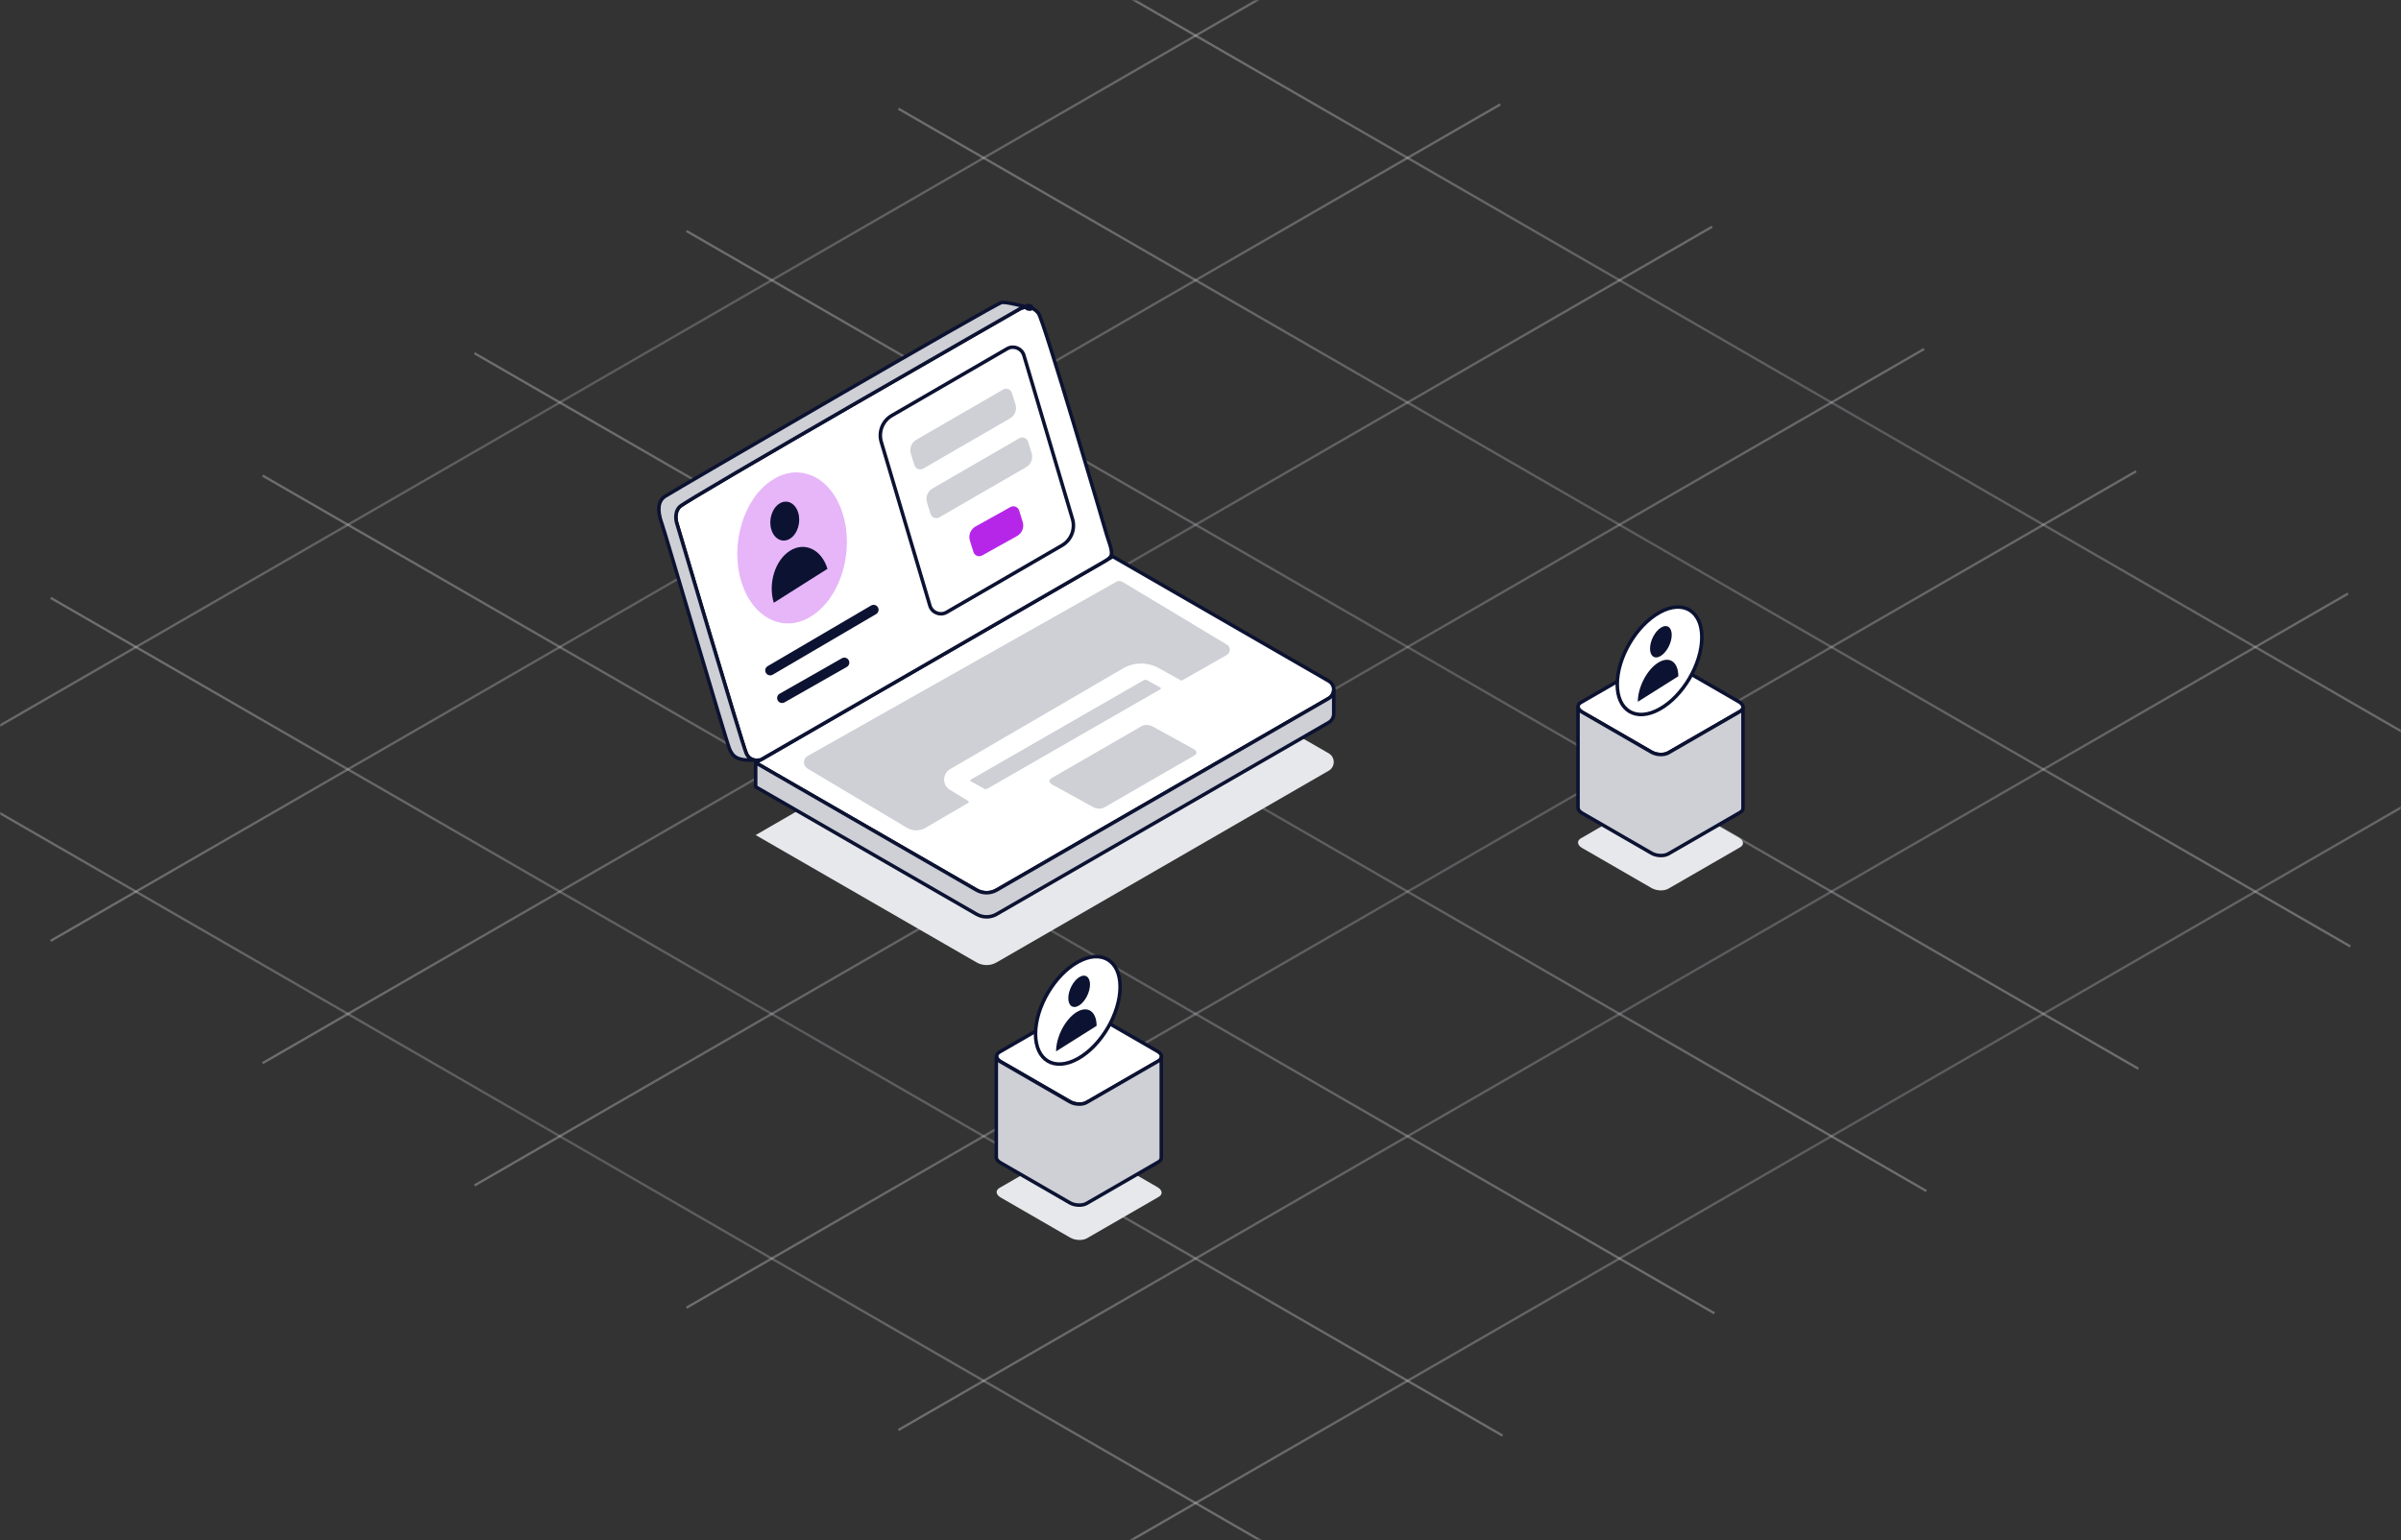 <svg width="1024" height="657" viewBox="0 0 1024 657" fill="none" xmlns="http://www.w3.org/2000/svg">
<rect x="0" y="0" width="1024" height="657" fill="#333333" stroke="none"/>
<g clip-path="url(#clip0_3982_12043)">
<mask id="mask0_3982_12043" style="mask-type:luminance" maskUnits="userSpaceOnUse" x="0" y="0" width="1024" height="657">
<path d="M1024 0H0V657H1024V0Z" fill="white"/>
</mask>
<g mask="url(#mask0_3982_12043)">
<path d="M-68.776 307.242L-32.421 328.228L57.965 380.388H57.98L148.366 432.564L238.751 484.741L329.137 536.916L419.522 589.077H419.537L509.923 641.252L550.432 664.641" stroke="url(#paint0_linear_3982_12043)" stroke-opacity="0.3"/>
<path d="M21.609 255.064L57.979 276.05L148.365 328.227L238.751 380.386L329.136 432.563L419.537 484.738L509.923 536.914L600.308 589.074L640.831 612.463" stroke="url(#paint1_linear_3982_12043)" stroke-opacity="0.3"/>
<path d="M111.996 202.891L148.366 223.876L238.751 276.051L329.137 328.228L419.524 380.389H419.539L509.925 432.564L600.31 484.741L690.696 536.916L731.219 560.305" stroke="url(#paint2_linear_3982_12043)" stroke-opacity="0.3"/>
<path d="M202.381 150.715H202.396L238.751 171.717L329.137 223.876L419.537 276.053L509.923 328.228L600.309 380.389L690.694 432.564L781.081 484.741L821.604 508.13" stroke="url(#paint3_linear_3982_12043)" stroke-opacity="0.3"/>
<path d="M292.781 98.553L329.137 119.539L419.537 171.714L509.925 223.875L600.31 276.05L690.696 328.227L781.081 380.388L871.482 432.563L911.99 455.952" stroke="url(#paint4_linear_3982_12043)" stroke-opacity="0.3"/>
<path d="M383.167 46.377L419.537 67.363L509.923 119.539L600.308 171.715L690.694 223.876L781.08 276.051L871.48 328.227L961.868 380.387L1002.39 403.776" stroke="url(#paint5_linear_3982_12043)" stroke-opacity="0.3"/>
<path d="M473.554 -5.799L509.925 15.187L600.31 67.363L690.696 119.539L781.081 171.715H781.097L871.482 223.876L961.868 276.051L1052.25 328.227L1092.78 351.615" stroke="url(#paint6_linear_3982_12043)" stroke-opacity="0.3"/>
<path d="M1091.8 305.402L1052.25 328.228L961.868 380.389L871.482 432.564L781.081 484.74L690.696 536.915L600.31 589.077L509.925 641.252L473.554 662.239" stroke="url(#paint7_linear_3982_12043)" stroke-opacity="0.3"/>
<path d="M1001.42 253.225L961.868 276.05L871.48 328.227L781.08 380.386L690.694 432.563L600.308 484.739L509.923 536.914L419.537 589.075H419.522L383.167 610.076" stroke="url(#paint8_linear_3982_12043)" stroke-opacity="0.3"/>
<path d="M911.031 201.049L871.482 223.874L781.081 276.051L690.696 328.227L600.31 380.387L509.925 432.563L419.537 484.738L329.137 536.915L292.781 557.901" stroke="url(#paint9_linear_3982_12043)" stroke-opacity="0.3"/>
<path d="M820.629 148.875L781.095 171.717H781.08L690.694 223.876L600.309 276.053L509.923 328.228L419.537 380.389H419.522L329.137 432.565L238.751 484.74L202.396 505.726" stroke="url(#paint10_linear_3982_12043)" stroke-opacity="0.3"/>
<path d="M730.245 96.713L690.696 119.539L600.31 171.714L509.925 223.875L419.539 276.052L329.137 328.227L238.751 380.388L148.366 432.563L111.996 453.549" stroke="url(#paint11_linear_3982_12043)" stroke-opacity="0.3"/>
<path d="M639.858 44.537L600.308 67.363L509.923 119.539L419.537 171.714L329.136 223.876L238.751 276.051L148.365 328.227L57.979 380.388H57.964L21.609 401.389" stroke="url(#paint12_linear_3982_12043)" stroke-opacity="0.3"/>
<path d="M549.474 -7.639L509.923 15.187L419.537 67.363L329.137 119.539L238.751 171.715L148.366 223.876L57.98 276.051L-32.421 328.227L-68.776 349.213" stroke="url(#paint13_linear_3982_12043)" stroke-opacity="0.3"/>
</g>
<path d="M495.424 508.815C495.424 509.485 495.015 510.127 494.191 510.602L463.553 528.288C461.722 529.343 458.528 529.209 456.418 527.99L426.809 510.9C425.723 510.278 425.138 509.485 425.064 508.723V508.448C425.113 507.821 425.515 507.229 426.296 506.779L456.929 489.092C458.759 488.037 461.955 488.171 464.065 489.391L493.674 506.486C494.833 507.156 495.424 508.004 495.424 508.82V508.815Z" fill="#E7E8EB"/>
<path d="M495.424 450.853C495.424 451.523 495.015 452.164 494.191 452.639L463.553 470.326C461.722 471.381 458.528 471.247 456.418 470.027L426.809 452.932C425.723 452.31 425.138 451.517 425.064 450.755V450.48C425.113 449.852 425.515 449.261 426.296 448.809L456.929 431.123C458.759 430.068 461.955 430.203 464.065 431.423L493.674 448.517C494.833 449.188 495.424 450.036 495.424 450.853Z" fill="white" stroke="#0C1231" stroke-width="1.5" stroke-linecap="round" stroke-linejoin="round"/>
<path d="M477.719 421.04C477.719 432.432 469.642 446.144 459.679 451.668C449.715 457.19 441.638 452.433 441.638 441.04C441.638 429.649 449.715 415.936 459.679 410.413C469.642 404.89 477.719 409.647 477.719 421.04Z" fill="white" stroke="#0C1231" stroke-width="1.5" stroke-linecap="round" stroke-linejoin="round"/>
<path d="M464.875 420.008C464.875 423.329 462.803 427.325 460.248 428.936C457.692 430.546 455.62 429.159 455.62 425.838C455.62 422.516 457.692 418.52 460.248 416.909C462.803 415.299 464.875 416.686 464.875 420.008Z" fill="#0C1231"/>
<path fill-rule="evenodd" clip-rule="evenodd" d="M467.689 437.648C467.689 431.447 463.82 428.859 459.049 431.864C454.278 434.87 450.409 442.333 450.409 448.534L467.689 437.648Z" fill="#0C1231"/>
<path d="M495.272 450.853V493.946C495.272 494.616 494.863 495.258 494.04 495.733L463.401 513.419C461.571 514.474 458.375 514.346 456.264 513.126L426.656 496.026C425.571 495.404 424.986 494.611 424.912 493.848V450.756C424.986 451.518 425.571 452.31 426.656 452.933L456.264 470.027C458.375 471.246 461.571 471.382 463.401 470.326L494.04 452.64C494.869 452.164 495.272 451.524 495.272 450.853Z" fill="#CED0D6" stroke="#0C1231" stroke-width="1.5" stroke-linecap="round" stroke-linejoin="round"/>
<path d="M743.371 359.682C743.371 360.354 742.963 360.993 742.139 361.469L711.5 379.155C709.67 380.21 706.474 380.076 704.364 378.857L674.755 361.761C673.671 361.14 673.085 360.347 673.011 359.584V359.31C673.06 358.682 673.463 358.09 674.243 357.64L704.877 339.954C706.707 338.899 709.901 339.032 712.012 340.252L741.62 357.347C742.779 358.018 743.371 358.865 743.371 359.682Z" fill="#E7E8EB"/>
<path d="M743.371 301.716C743.371 302.386 742.963 303.027 742.139 303.503L711.5 321.189C709.67 322.244 706.474 322.11 704.364 320.891L674.755 303.795C673.671 303.174 673.085 302.381 673.011 301.618V301.344C673.06 300.715 673.463 300.124 674.243 299.672L704.877 281.986C706.707 280.931 709.901 281.066 712.012 282.286L741.62 299.38C742.779 300.052 743.371 300.899 743.371 301.716Z" fill="white" stroke="#0C1231" stroke-width="1.5" stroke-linecap="round" stroke-linejoin="round"/>
<path d="M725.819 271.902C725.819 283.293 717.742 297.006 707.779 302.529C697.814 308.052 689.737 303.295 689.737 291.902C689.737 280.51 697.814 266.798 707.779 261.274C717.742 255.752 725.819 260.509 725.819 271.902Z" fill="white" stroke="#0C1231" stroke-width="1.5" stroke-linecap="round" stroke-linejoin="round"/>
<path d="M712.975 270.869C712.975 274.19 710.902 278.186 708.347 279.798C705.791 281.408 703.72 280.021 703.72 276.699C703.72 273.378 705.791 269.382 708.347 267.77C710.902 266.161 712.975 267.547 712.975 270.869Z" fill="#0C1231"/>
<path fill-rule="evenodd" clip-rule="evenodd" d="M715.789 288.509C715.789 282.308 711.92 279.72 707.149 282.725C702.378 285.731 698.508 293.194 698.508 299.395L715.789 288.509Z" fill="#0C1231"/>
<path d="M743.371 301.715V344.807C743.371 345.478 742.963 346.119 742.139 346.594L711.5 364.28C709.67 365.336 706.474 365.207 704.364 363.988L674.755 346.887C673.671 346.265 673.085 345.472 673.011 344.71V301.617C673.085 302.38 673.671 303.171 674.755 303.794L704.364 320.888C706.474 322.108 709.67 322.243 711.5 321.188L742.139 303.502C742.968 303.025 743.371 302.385 743.371 301.715Z" fill="#CED0D6" stroke="#0C1231" stroke-width="1.5" stroke-linecap="round" stroke-linejoin="round"/>
<path d="M322.284 356.25L331.189 361.392L416.486 410.58C419.134 412.106 422.4 412.106 425.048 410.571L564.204 330.237L566.681 328.806C568.112 327.983 568.823 326.534 568.823 325.094C568.823 323.654 568.112 322.206 566.681 321.384L474.587 268.27L322.284 356.25Z" fill="#E7E8EB"/>
<path d="M322.284 325.395L331.189 330.538L416.486 379.726C419.134 381.252 422.4 381.252 425.048 379.718L564.204 299.384L566.681 297.952C568.112 297.128 568.823 295.68 568.823 294.241C568.823 292.801 568.112 291.353 566.681 290.53L474.587 237.416L322.284 325.395Z" fill="white" stroke="#0C1231" stroke-width="1.5" stroke-linecap="round" stroke-linejoin="round"/>
<path d="M414.07 333.333L419.767 336.487C420.127 336.694 420.718 336.694 421.079 336.487L494.852 294.074C495.212 293.867 495.212 293.524 494.852 293.311L489.156 290.156C488.795 289.951 488.204 289.951 487.844 290.156L414.07 332.571C413.71 332.776 413.71 333.119 414.07 333.333Z" fill="#CED0D6"/>
<path d="M509.458 322.254L470.873 344.53C469.69 345.216 467.624 345.131 466.253 344.342L448.716 334.685C447.344 333.898 447.198 332.706 448.381 332.02L486.967 309.744C488.149 309.059 490.215 309.145 491.587 309.933L509.125 319.589C510.495 320.378 510.641 321.568 509.458 322.254Z" fill="#CED0D6"/>
<path d="M344.425 322.532L476.112 248.195C476.918 247.741 477.906 247.753 478.699 248.23L523.251 274.996C524.935 276.009 524.907 278.459 523.2 279.432L504.139 290.288C503.998 290.369 503.824 290.369 503.682 290.291L494.179 285.016C489.425 282.377 483.632 282.437 478.933 285.175L405.22 328.121C401.855 330.082 401.808 334.925 405.134 336.952L412.954 341.716C413.255 341.9 413.251 342.339 412.947 342.516L394.656 353.204C392.233 354.62 389.232 354.606 386.82 353.169L344.362 327.866C342.328 326.655 342.363 323.695 344.425 322.532Z" fill="#CED0D6"/>
<path d="M322.284 325.395V335.68L416.486 390.011C419.134 391.537 422.4 391.537 425.048 390.002L566.681 308.237C568.112 307.415 568.823 305.965 568.823 304.525V294.24C568.823 295.68 568.112 297.128 566.681 297.952L564.204 299.383L425.048 379.717C422.4 381.252 419.134 381.252 416.486 379.726L331.189 330.538L322.284 325.395Z" fill="#CED0D6" stroke="#0C1231" stroke-width="1.5" stroke-linecap="round" stroke-linejoin="round"/>
<path d="M288.747 223.548C288.747 223.548 316.421 316.962 318.247 321.315C319.061 323.252 320.408 324.006 321.649 324.246C323.201 324.547 324.599 324.05 324.599 324.05C324.599 324.05 467.328 241.693 469.625 240.33C471.914 238.975 473.798 238.085 474.021 236.49C474.323 234.279 472.66 230.508 471.999 228.184C471.33 225.862 445.104 136.374 442.859 133.615C441.675 132.158 440.425 131.463 439.267 131.181C439.267 131.181 439.233 131.172 439.173 131.163C438.942 131.103 438.711 131.069 438.479 131.043C438.471 131.052 438.453 131.043 438.453 131.043C436.473 130.863 434.956 131.763 434.956 131.763C434.956 131.763 292.784 213.16 289.877 216.178C287.084 219.074 288.747 223.548 288.747 223.548Z" fill="white" stroke="#0C1231" stroke-width="1.5" stroke-linecap="round" stroke-linejoin="round"/>
<path d="M316.161 248.149C317.939 253.966 320.898 258.49 324.45 261.506C325.658 262.513 326.972 263.374 328.319 264.092L329.105 264.451C334.507 266.893 340.834 266.463 346.61 262.513C358.591 254.54 364.325 235.222 359.473 219.35C357.058 211.452 352.514 205.921 347.045 203.264C345.549 202.545 343.893 202.043 342.303 201.756C338.028 201.037 333.38 202.043 329.023 204.987C317.094 212.887 311.307 232.278 316.161 248.149Z" fill="#E6B6F8"/>
<path d="M340.416 218.694C341.677 222.818 340.137 227.784 336.976 229.784C333.815 231.783 330.23 230.06 328.968 225.936C327.707 221.81 329.247 216.845 332.408 214.845C335.571 212.845 339.156 214.568 340.416 218.694Z" fill="#0C1231"/>
<path fill-rule="evenodd" clip-rule="evenodd" d="M352.906 242.675C350.385 234.425 343.213 230.979 336.891 234.98C330.569 238.978 327.488 248.909 330.01 257.159L352.906 242.675Z" fill="#0C1231"/>
<path d="M327.413 284.177C326.464 284.734 326.097 285.923 326.569 286.916C327.102 288.041 328.484 288.466 329.558 287.838L373.656 261.988C374.604 261.432 374.97 260.244 374.499 259.25C373.967 258.126 372.584 257.699 371.511 258.329L327.413 284.177Z" fill="#0C1231"/>
<path d="M332.506 295.951C331.54 296.501 331.162 297.701 331.638 298.706C332.167 299.821 333.533 300.252 334.606 299.642L361.154 284.526C362.12 283.976 362.498 282.775 362.023 281.771C361.493 280.655 360.127 280.224 359.054 280.835L332.506 295.951Z" fill="#0C1231"/>
<path d="M282.241 223.257C283.801 227.628 309.779 316.422 311.193 319.653C312.598 322.892 314.579 324.607 321.641 324.247C320.398 324.007 319.053 323.253 318.238 321.316C316.413 316.962 288.738 223.548 288.738 223.548C288.738 223.548 287.075 219.074 289.869 216.178C292.774 213.161 434.948 131.764 434.948 131.764C434.948 131.764 436.464 130.864 438.443 131.044C436.73 130.778 429.222 128.661 427.173 129.047C424.516 129.552 286.243 209.972 283.518 211.832C280.793 213.692 280.149 217.429 282.233 223.265L282.241 223.257Z" fill="#CED0D6" stroke="#0C1231" stroke-width="1.5" stroke-linecap="round" stroke-linejoin="round"/>
<path d="M438.453 131.041C438.453 131.041 438.47 131.05 438.478 131.041C438.804 131.101 439.044 131.135 439.172 131.161C439.232 131.17 439.267 131.178 439.267 131.178" stroke="#0C1231" stroke-width="2.95" stroke-linecap="round" stroke-linejoin="round"/>
<path d="M380.336 177.288C376.422 179.557 374.57 184.212 375.858 188.55L396.583 258.355C397.484 261.394 400.991 262.789 403.733 261.199L452.929 232.685C456.843 230.416 458.694 225.762 457.407 221.425L436.69 151.618C435.788 148.579 432.281 147.185 429.539 148.774L380.336 177.288Z" fill="white" stroke="#0C1231" stroke-width="1.5" stroke-linecap="round" stroke-linejoin="round"/>
<path d="M390.801 187.606C388.72 188.809 387.751 191.293 388.468 193.587L389.99 198.463C390.481 200.035 392.304 200.746 393.73 199.922L430.767 178.5C432.847 177.297 433.816 174.813 433.101 172.519L431.579 167.643C431.088 166.071 429.265 165.36 427.839 166.184L390.801 187.606Z" fill="#CED0D6"/>
<path d="M397.689 208.392C395.608 209.595 394.64 212.078 395.356 214.371L396.878 219.248C397.369 220.82 399.192 221.531 400.618 220.706L437.656 199.285C439.735 198.082 440.704 195.598 439.987 193.305L438.467 188.429C437.975 186.856 436.153 186.145 434.726 186.97L397.689 208.392Z" fill="#CED0D6"/>
<path d="M416.057 224.612C413.93 225.796 412.926 228.309 413.651 230.634L415.169 235.494C415.654 237.051 417.448 237.768 418.872 236.973L433.768 228.679C435.894 227.494 436.899 224.98 436.174 222.656L434.656 217.796C434.171 216.239 432.377 215.522 430.953 216.317L416.057 224.612Z" fill="#B626E8"/>
</g>
<defs>
<linearGradient id="paint0_linear_3982_12043" x1="556.322" y1="664.641" x2="-21.968" y2="345.485" gradientUnits="userSpaceOnUse">
<stop offset="0.064" stop-color="#F3F3F4"/>
<stop offset="0.528" stop-color="#B7B8C2"/>
<stop offset="1" stop-color="#F3F3F4"/>
</linearGradient>
<linearGradient id="paint1_linear_3982_12043" x1="646.723" y1="612.463" x2="68.424" y2="293.295" gradientUnits="userSpaceOnUse">
<stop offset="0.064" stop-color="#F3F3F4"/>
<stop offset="0.528" stop-color="#B7B8C2"/>
<stop offset="1" stop-color="#F3F3F4"/>
</linearGradient>
<linearGradient id="paint2_linear_3982_12043" x1="737.109" y1="560.305" x2="158.8" y2="241.144" gradientUnits="userSpaceOnUse">
<stop offset="0.064" stop-color="#F3F3F4"/>
<stop offset="0.528" stop-color="#B7B8C2"/>
<stop offset="1" stop-color="#F3F3F4"/>
</linearGradient>
<linearGradient id="paint3_linear_3982_12043" x1="827.494" y1="508.13" x2="249.184" y2="188.967" gradientUnits="userSpaceOnUse">
<stop offset="0.064" stop-color="#F3F3F4"/>
<stop offset="0.528" stop-color="#B7B8C2"/>
<stop offset="1" stop-color="#F3F3F4"/>
</linearGradient>
<linearGradient id="paint4_linear_3982_12043" x1="917.88" y1="455.952" x2="339.589" y2="136.795" gradientUnits="userSpaceOnUse">
<stop offset="0.064" stop-color="#F3F3F4"/>
<stop offset="0.528" stop-color="#B7B8C2"/>
<stop offset="1" stop-color="#F3F3F4"/>
</linearGradient>
<linearGradient id="paint5_linear_3982_12043" x1="1008.28" y1="403.776" x2="429.982" y2="84.607" gradientUnits="userSpaceOnUse">
<stop offset="0.064" stop-color="#F3F3F4"/>
<stop offset="0.528" stop-color="#B7B8C2"/>
<stop offset="1" stop-color="#F3F3F4"/>
</linearGradient>
<linearGradient id="paint6_linear_3982_12043" x1="1098.67" y1="351.615" x2="520.357" y2="32.454" gradientUnits="userSpaceOnUse">
<stop offset="0.064" stop-color="#F3F3F4"/>
<stop offset="0.528" stop-color="#B7B8C2"/>
<stop offset="1" stop-color="#F3F3F4"/>
</linearGradient>
<linearGradient id="paint7_linear_3982_12043" x1="1174.14" y1="255.947" x2="489.336" y2="670.111" gradientUnits="userSpaceOnUse">
<stop offset="0.064" stop-color="#F3F3F4"/>
<stop offset="0.528" stop-color="#B7B8C2"/>
<stop offset="1" stop-color="#F3F3F4"/>
</linearGradient>
<linearGradient id="paint8_linear_3982_12043" x1="1083.75" y1="203.768" x2="398.933" y2="617.923" gradientUnits="userSpaceOnUse">
<stop offset="0.064" stop-color="#F3F3F4"/>
<stop offset="0.528" stop-color="#B7B8C2"/>
<stop offset="1" stop-color="#F3F3F4"/>
</linearGradient>
<linearGradient id="paint9_linear_3982_12043" x1="993.369" y1="151.593" x2="308.548" y2="565.747" gradientUnits="userSpaceOnUse">
<stop offset="0.064" stop-color="#F3F3F4"/>
<stop offset="0.528" stop-color="#B7B8C2"/>
<stop offset="1" stop-color="#F3F3F4"/>
</linearGradient>
<linearGradient id="paint10_linear_3982_12043" x1="902.965" y1="99.419" x2="218.152" y2="513.559" gradientUnits="userSpaceOnUse">
<stop offset="0.064" stop-color="#F3F3F4"/>
<stop offset="0.528" stop-color="#B7B8C2"/>
<stop offset="1" stop-color="#F3F3F4"/>
</linearGradient>
<linearGradient id="paint11_linear_3982_12043" x1="812.582" y1="47.259" x2="127.777" y2="461.421" gradientUnits="userSpaceOnUse">
<stop offset="0.064" stop-color="#F3F3F4"/>
<stop offset="0.528" stop-color="#B7B8C2"/>
<stop offset="1" stop-color="#F3F3F4"/>
</linearGradient>
<linearGradient id="paint12_linear_3982_12043" x1="722.197" y1="-4.919" x2="37.375" y2="409.236" gradientUnits="userSpaceOnUse">
<stop offset="0.064" stop-color="#F3F3F4"/>
<stop offset="0.528" stop-color="#B7B8C2"/>
<stop offset="1" stop-color="#F3F3F4"/>
</linearGradient>
<linearGradient id="paint13_linear_3982_12043" x1="631.811" y1="-57.095" x2="-53.01" y2="357.059" gradientUnits="userSpaceOnUse">
<stop offset="0.064" stop-color="#F3F3F4"/>
<stop offset="0.528" stop-color="#B7B8C2"/>
<stop offset="1" stop-color="#F3F3F4"/>
</linearGradient>
<clipPath id="clip0_3982_12043">
<rect width="1024" height="657" fill="white"/>
</clipPath>
</defs>
</svg>
